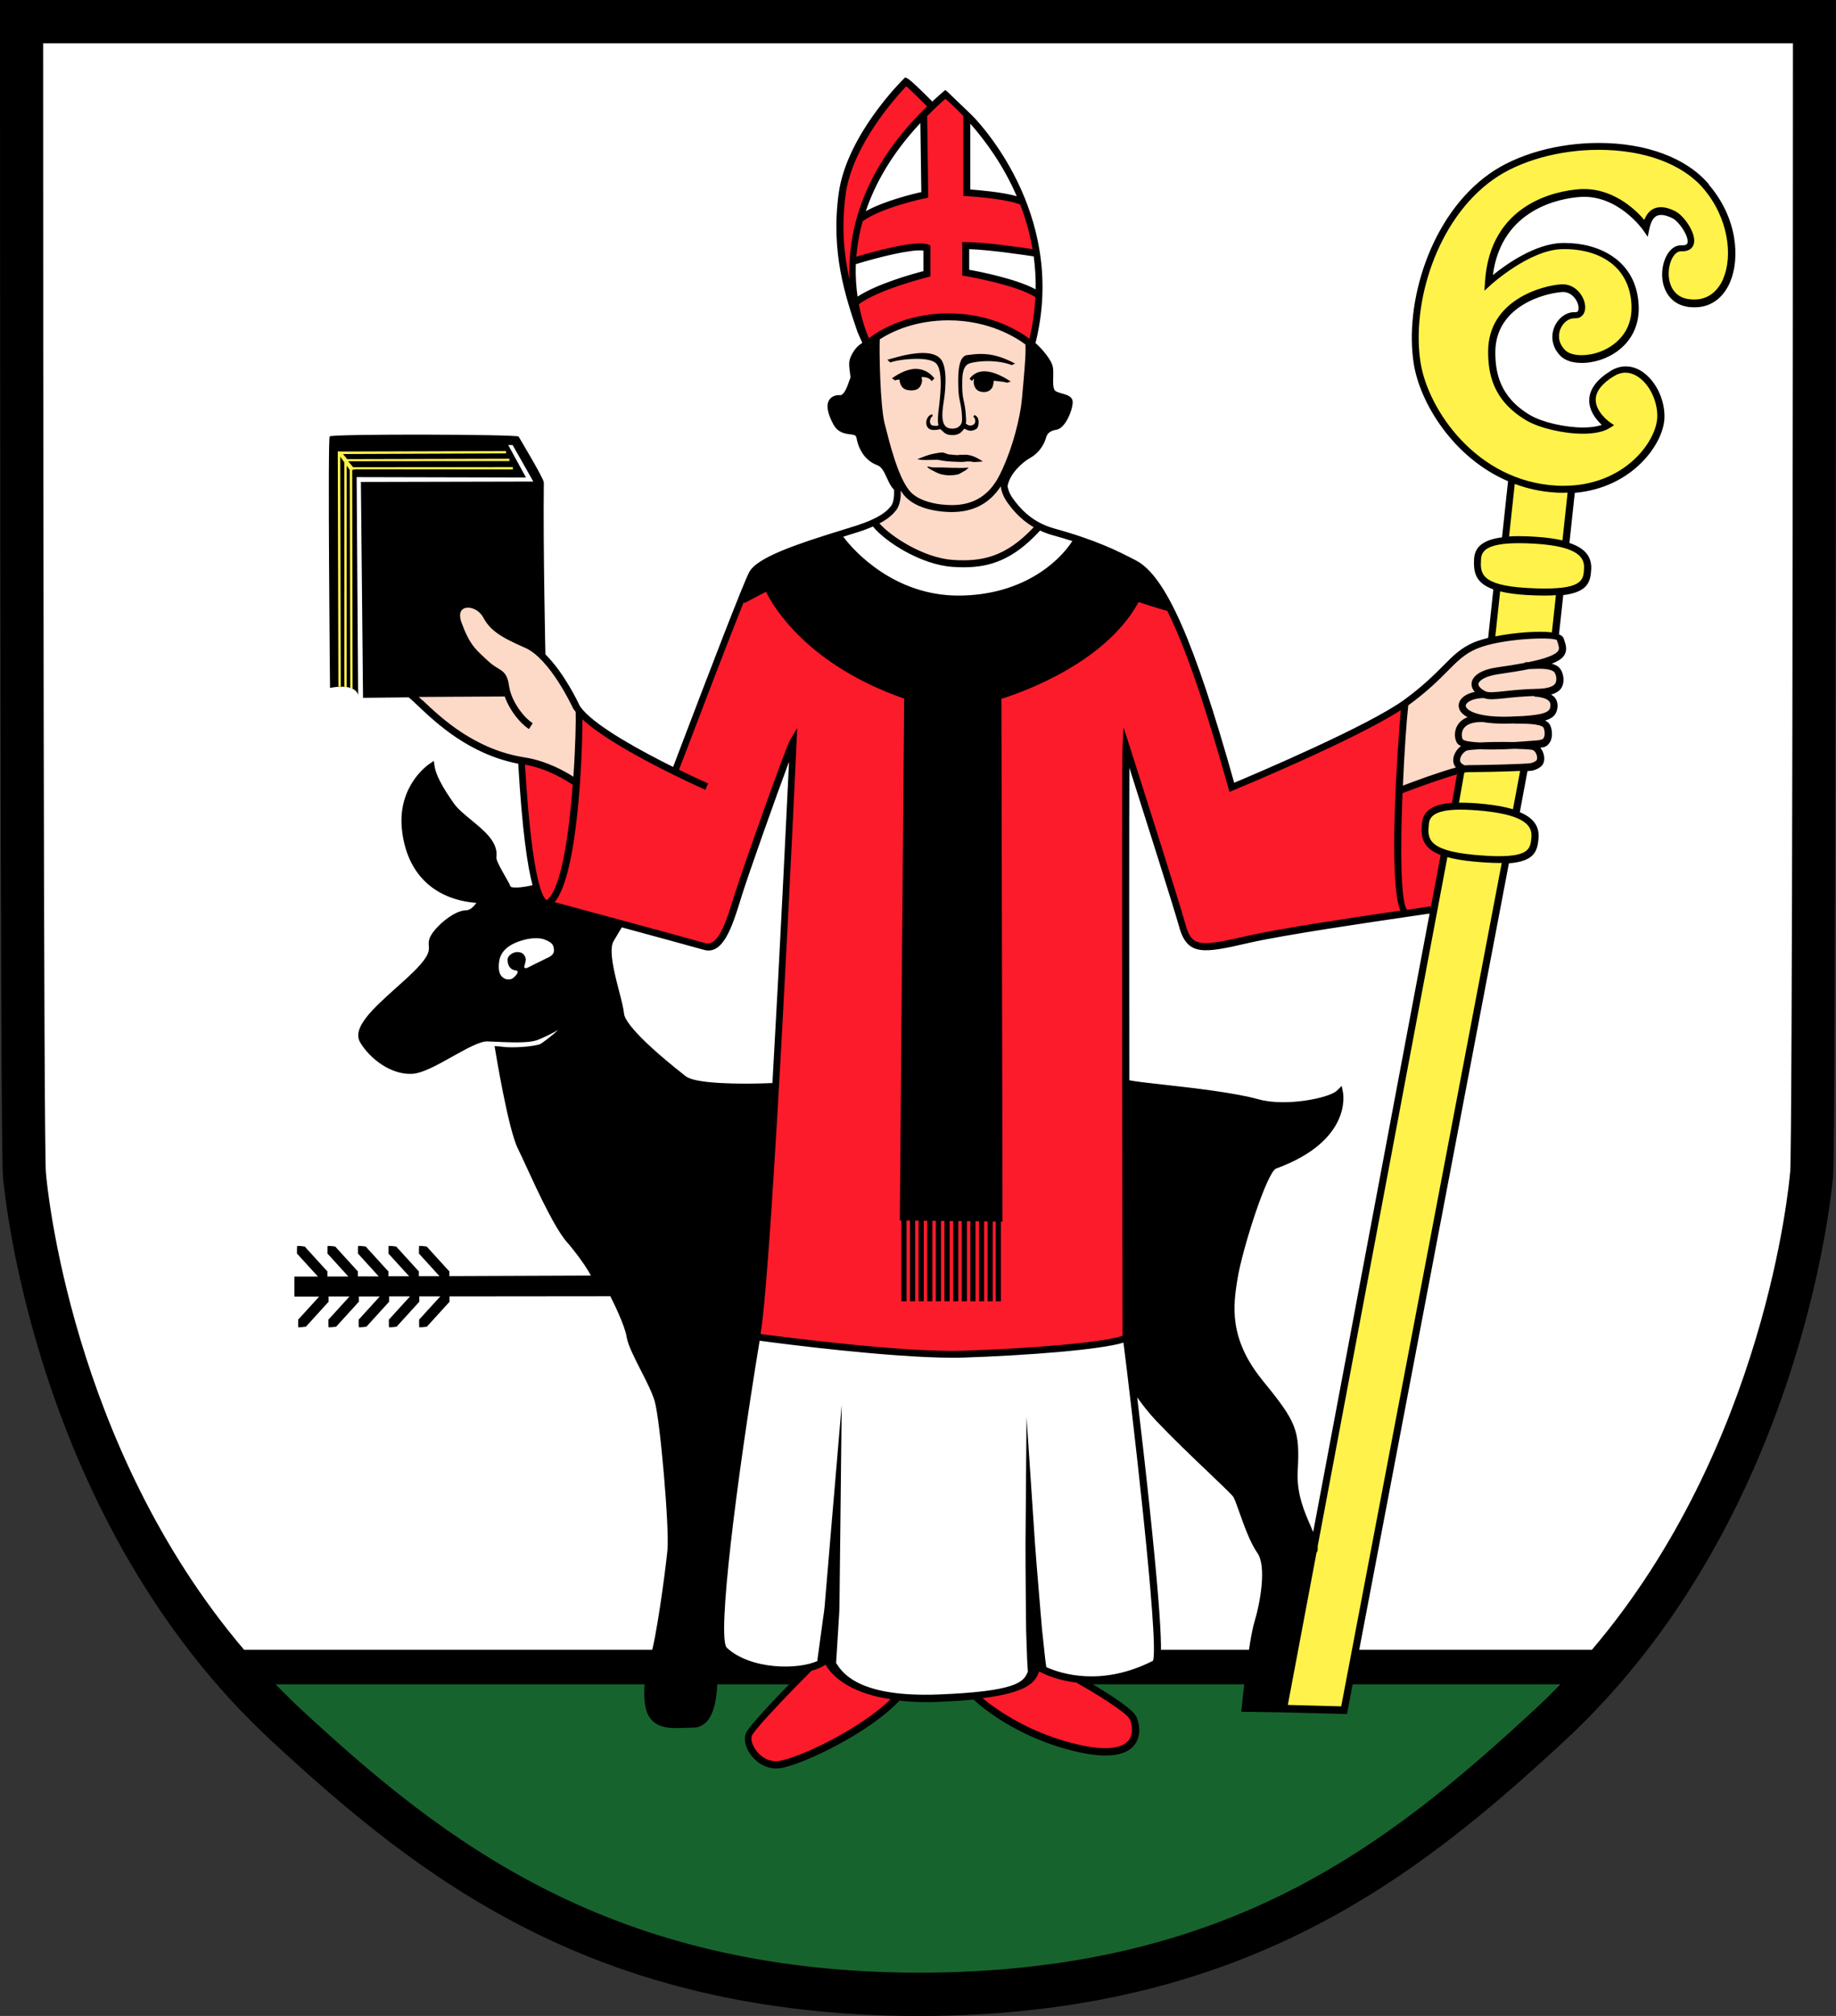<?xml version="1.0" encoding="UTF-8"?>
<svg id="Ebene_1" data-name="Ebene 1" xmlns="http://www.w3.org/2000/svg" viewBox="0 0 232.44 255.12">
  <rect x="0" y="0" width="232.44" height="255.12" fill="#333333" stroke="none"/>
  <defs>
    <style>
      .cls-1 {
        fill: #fdd9c8;
      }

      .cls-2 {
        fill: #fff;
      }

      .cls-3 {
        fill: #17632e;
      }

      .cls-4 {
        fill: #fff24b;
      }

      .cls-5 {
        fill: #fb1b2a;
      }
    </style>
  </defs>
  <path class="cls-2" d="M116.14,252.44c39.65,0,60.83-16.26,80.11-34.12,28.37-26.29,32.74-65.28,33.1-69.65s.36-145.87.36-145.87H2.73s0,141.49.36,145.87c.36,4.38,4.73,43.36,33.1,69.65,19.28,17.87,40.77,34.12,80.42,34.12h-.47Z"/>
  <path class="cls-3" d="M199.48,214.66c-20.18,19.4-41.73,36.82-83.09,36.89-41.64-.07-64.04-18.27-83.42-36.89-1.16-1.12-2.27-2.26-3.36-3.42h173.23c-1.08,1.16-2.2,2.3-3.36,3.42Z"/>
  <path d="M0,0v2.74c0,5.78,0,141.66.37,146.1.15,1.77,3.94,43.6,33.97,71.44,18.95,17.56,40.88,34.72,81.8,34.85h.47s0,0,0,0c40.63-.13,62.54-17.28,81.49-34.85,30.03-27.83,33.82-69.67,33.97-71.44.37-4.44.37-140.31.37-146.1V0H0ZM194.39,216.25c-18.95,17.56-39.18,33.33-78.02,33.4-39.1-.07-60.14-16.53-78.33-33.4-1.09-1.01-2.13-2.05-3.15-3.1h162.66c-1.02,1.05-2.06,2.08-3.16,3.1ZM226.63,148.38c-.13,1.53-3.13,34.57-25.09,60.4H30.9c-21.96-25.83-24.97-58.87-25.09-60.4-.28-3.55-.35-101.81-.35-142.91h221.53c0,41.1-.07,139.36-.35,142.91Z"/>
  <g>
    <path class="cls-1" d="M120.49,64.24c-1.95,0-4.46-.51-5.63-1.96-1.49-1.84-2.54-6.02-3.16-8.52-.62-2.47-.72-9.47-.64-10.83v-.16s.14-.09.14-.09c1.74-1.12,4.7-2.44,8.88-2.44,5.19,0,8.66,2.18,9.91,3.12l.11.08v.14c.12,1.09-.22,4.71-.41,6.66l-.05.54c-.18,1.89-1.08,5.97-2.8,9.44-1.35,2.71-3.43,4.03-6.34,4.03Z"/>
    <path class="cls-1" d="M121.97,71.21c-.43,0-.88-.02-1.33-.05-3.72-.25-7.92-2.91-9.53-4.73l-.26-.3.35-.18c1.17-.61,1.7-1.18,2.03-1.61.5-.64.52-1.79.5-2.26l-.03-1.11.6.93c.14.21.25.38.37.53,1.54,1.9,4.85,2.05,5.83,2.05,2.62,0,4.57-1.02,5.95-3.11l.48-.73.08.87c.02.22.14,1,.79,1.9.43.59,1.43,1.98,3.23,3.02l.34.2-.27.28c-2.85,3.04-5.5,4.28-9.13,4.28Z"/>
    <path class="cls-1" d="M72.42,98.58c-1.11-.72-3.36-1.98-5.99-2.39-6.48-1-10.81-5.11-13.14-7.32l-1.05-.98,11.88-.06.07.21c.57,1.61,1.74,3.06,2.69,3.79l.14-.21c-1.24-.94-2.63-2.96-2.87-4.75-.18-1.31-.54-1.58-1.27-2.02-.37-.22-.79-.47-1.31-.97l-.43-.4c-1.3-1.21-2.02-1.88-2.99-4.56-.38-1.06-.21-1.87.48-2.18.19-.09.4-.13.63-.13.72,0,1.68.44,2.21,1.41.8,1.49,1.96,2.32,5.15,3.7,3.05,1.32,5.72,6.73,6.22,7.8.08.12.18.26.29.4l.06.08v.1c.04,1.04-.02,4.38-.28,8.25l-.04.52-.44-.29Z"/>
    <path class="cls-1" d="M185.36,97.16c-.52-.2-.79-.51-.81-.93-.02-.65.57-1.33,1-1.5.09-.04.32-.14,1.83-.21.51.03,1.01.04,1.52.04.85,0,1.8-.03,2.83-.09.74.02,1.7.05,2.27.13.26.04.51.23.69.52.22.36.29.82.16,1.16-.12.33-.74.56-.95.6-.71.15-6.69.27-8.07.27-.09,0-.19,0-.32.03h-.08s-.08-.02-.08-.02Z"/>
    <path class="cls-1" d="M187.34,94.26c-1.75-.09-2.18-.3-2.36-.48-.2-.26-.34-.98-.02-1.6.26-.52.94-1.13,2.67-1.13h.13c.79.14,1.7.21,2.7.21.23,0,.46,0,.7,0l.84-.03v.04c.09,0,.18,0,.29,0,1.31,0,2.73.05,3.28.51.27.25.48,1.26.11,1.82-.25.38-.38.39-1.22.44-.22.01-.48.03-.8.05-.66.06-1.34.1-2.01.14-.5-.01-1-.02-1.52-.02-.96,0-1.93.02-2.76.06h-.03Z"/>
    <path class="cls-1" d="M190.42,91.01c-2.67,0-4.57-.5-5.07-1.33-.14-.24-.15-.48-.01-.72.32-.56,1.3-.93,2.5-.94h.06l.05.02c.23.09.51.13.89.13.44,0,.98-.06,1.65-.13,1-.11,2.2-.23,3.72-.28h.34s0,.1,0,.1c.74.08,1.56.28,1.89.8.24.38.18,1.07-.13,1.42-.56.65-2.39.83-5.16.91-.25,0-.49.01-.73.01Z"/>
    <path class="cls-1" d="M188.79,87.92c-.38,0-.65-.05-.85-.15-.76-.38-1.14-.84-1.06-1.29.11-.67,1.22-1.26,2.84-1.48,1.51-.21,2.77-.42,3.82-.64h.23c.38-.03.73-.05,1.09-.05,1,0,1.64.13,2.01.41.23.18.42.58.46,1.01.04.43-.06.81-.28,1.06-.5.56-1.7.67-2.36.69-1.83.04-3.22.19-4.23.3-.7.08-1.24.13-1.67.13Z"/>
    <path class="cls-1" d="M177.31,99.4c.17-4.05.45-8.14.68-10.18v-.13s.12-.08.12-.08c2.43-1.78,3.84-3.2,4.98-4.34,1.27-1.28,2.19-2.2,3.75-2.86,2.28-.97,6.25-1.32,8.36-1.32,1.74,0,2,.2,2.1.28l.07.06.09.26c.18.54.34,1,.09,1.42-.38.62-1.61,1.11-3.99,1.6h-.28s-.14.08-.14.08c-.98.19-2.11.38-3.46.56-1.78.25-2.93.88-3.06,1.69-.03.21,0,.54.32.92l.36.4-.52.11c-.81.17-1.41.52-1.66.96-.18.32-.17.66.02.97.15.24.42.47.82.68l.61.32-.64.25c-.61.23-1.03.62-1.25,1.13-.32.76-.09,1.55.12,1.76.05.05.16.11.31.18l.5.22-.44.32c-.45.33-.89.97-.87,1.57,0,.18.06.44.27.69l.31.37-.47.13c-1.97.53-5.03,1.66-6.68,2.28l-.44.17.02-.47Z"/>
  </g>
  <g>
    <path class="cls-5" d="M177.95,115.36c-1.01-1-.93-8.71-.68-15v-.2s.2-.07.2-.07c2.16-.82,5.1-1.88,6.92-2.38l.47-.13-.77,4.33-.24.02c-2.33.16-3.38.86-3.51,2.34-.14,1.49-.07,2.8,2.18,3.66l.24.09-1.31,6.95-3.39.5-.11-.11Z"/>
    <path class="cls-5" d="M130.14,43.14c-1.26-.95-4.75-3.16-10.06-3.16s-8.7,2.16-9.89,3.09l-.31.25-.16-.37c-.25-.58-.89-2.17-1.3-4.4l-.04-.19.15-.12c2.57-1.93,8.78-3.47,8.84-3.48l.09-.02v-3.47l-.08-.03c-.21-.08-.52-.12-.93-.12-2.19,0-6.3,1.17-7.97,1.67l-.43.13.04-.45c.12-1.51.39-3.04.81-4.54l.03-.1.08-.06c2.39-1.8,8.03-2.97,8.08-2.99l.1-.02-.14-10.21.09-.09c.83-.84,1.57-1.53,2.31-2.19l.2-.17.2.17c.41.34,1.25,1.08,2.31,2.2l.08.09v9.94h.12s4.99.29,6.89,1.1l.12.05.05.12c.72,1.86,1.25,3.78,1.58,5.7l.07.42-.42-.07c-1.36-.21-5.98-.89-8.41-.89h-.13v3.65l.11.02c.06,0,6.51,1.11,9,2.72l.15.1v.18c-.1,1.79-.35,3.59-.77,5.34l-.11.46-.38-.29Z"/>
    <path class="cls-5" d="M69.16,114.22l-.07-.03c-.72-.29-2.07-2.95-2.93-17.4l-.02-.39.38.06c3.07.51,5.69,2.26,6.18,2.6l.14.1v.18c-.45,5.74-1.36,12.94-3.27,14.7-.08.07-.2.17-.35.17h-.06Z"/>
    <path class="cls-5" d="M120.63,171.29c-7.95,0-21.69-1.79-24.36-2.15l-.32-.04.05-.32c1.52-9.14,4.43-72.24,4.56-74.92l.02-.5-.26.43c-.54.9-6,16.31-6.97,19.4l-.18.59c-.88,2.82-1.85,5.95-3.54,5.95-.13,0-.26-.02-.4-.06-1.83-.54-15.08-4.12-19.1-5.2l-.47-.13.31-.37c2.66-3.2,3.42-16.41,3.45-22.94v-.71s.52.48.52.48c3.78,3.52,13.38,7.93,15.19,8.74l.1-.23c-.54-.25-1.82-.83-3.42-1.62l-.25-.12.89-2.32c1.76-4.61,5.33-13.99,7.41-19.18l.25-.62.24.47,2.74-1.43.14.28c1.03,2.08,5.3,9.18,17.32,13.37l.21.07-.55,65.95h.2v10.23h.04v-10.23h1.06v10.23h.03v-10.21h1.06v10.21h.04v-10.2h1.06v10.2h.04v-10.19h1.05v10.19h.04v-10.18h1.06v10.18h.04v-10.17h1.06v10.17h.04v-10.16h1.05v10.16h.04v-10.14h1.05v10.14h.04v-10.13h1.06v10.13h.04v-10.12h1.05v10.12h.04v-10.1h1v10.1h.04v-10.09h.21s-.14-66.08-.14-66.08l.22-.07c2.12-.65,12.93-4.29,17.19-12.09l.12-.23.25.08c.7.23,2.44.8,3.61,1.12l.13.04.06.12c2.27,4.53,4.74,11.67,7.76,22.5l.04.14.13-.05c.63-.26,15.39-6.39,21.19-10.14l.53-.34-.05.63c-.81,9.75-1.32,22.21-.07,25.23l.15.37-.39.06c-6.37.93-15.31,2.27-19.34,3.19-2.68.61-4.24.92-5.33.92-1.83,0-2.41-.89-2.88-2.65-.68-2.53-7.03-22.42-7.09-22.62l-.21-.66-.04.69c-.13,2.57,0,71.67,0,74.61v.22s-.2.08-.2.08c-2.43.9-12.26,1.66-20.27,1.92-.43.01-.88.02-1.36.02Z"/>
    <path class="cls-5" d="M98.22,223.19c-1.08,0-2.13-.59-2.82-1.58-.56-.8-.73-1.68-.44-2.2.73-1.29,6.16-6.8,7.31-7.96l-.16-.16.49-.15c.71-.19,1.29-.43,1.73-.73l.28-.19.17.3c.55.99,2.44,3.37,8.01,4.22l.62.09-.45.44c-4,3.91-11.62,7.45-14.22,7.88-.18.03-.35.04-.52.04Z"/>
    <path class="cls-5" d="M139.93,221.55c-.91,0-2-.14-3.22-.4-6.47-1.41-10.9-4.67-12.51-6l-.55-.46.71-.09c6.07-.75,6.58-2.21,6.91-3.17l.12-.34.32.17c.62.33,2.32,1.12,4.73,1.39l.46.05-.1.18c1.19.68,5.96,3.45,6.5,4.53.29.59.64,1.98-.15,3-.58.75-1.66,1.14-3.21,1.14Z"/>
  </g>
  <g>
    <path class="cls-4" d="M186.56,108.74c-1.29-.12-2.35-.3-3.24-.55l-.32-.09-16.49,87.62c0,.11,0,.21,0,.3l-.07-.02-3.78,20.07,7.38.19,20.44-107.36h-.71c-.91.01-1.96-.04-3.21-.16Z"/>
    <path class="cls-4" d="M187.9,102.31c-1.12-.11-2.11-.17-2.95-.17-2.92,0-4.22.64-4.36,2.14-.19,2.11.13,3.64,6,4.2,1.22.12,2.29.18,3.18.18,3.9,0,4.28-1.06,4.42-2.68.18-2.07-1.76-3.2-6.29-3.67Z"/>
    <path class="cls-4" d="M191.46,102.71l.33.1,1.04-5.58-.39.02c-2.12.1-5.63.16-6.61.16-.12,0-.29.02-.5.06l-.21.04-.78,4.38h.58c.87,0,1.85.05,3,.17,1.42.15,2.58.36,3.54.65Z"/>
    <path class="cls-4" d="M195.59,75.05c-.67,0-1.42-.02-2.26-.07-1.32-.07-2.41-.22-3.33-.45l-.34-.08-.7,6.47.41-.08c1.79-.36,3.93-.58,5.59-.58.57,0,1.07.03,1.48.08l.31.04.58-5.39-.37.02c-.42.03-.87.04-1.37.04Z"/>
    <path class="cls-4" d="M194.42,68.5c-.79-.05-1.49-.07-2.13-.07-3.49,0-5.02.7-5.1,2.32-.11,2.11.27,3.64,6.16,3.97.84.05,1.58.07,2.25.07,4.77,0,5.18-1.13,5.26-2.87.1-2.08-1.88-3.13-6.43-3.42Z"/>
    <path class="cls-4" d="M194.44,68.25c1.3.08,2.37.23,3.29.45l.34.08.73-6.76-.58.02c-.09,0-.18.01-.28.01-.29,0-.58,0-.88-.02-1.76-.09-3.51-.46-5.18-1.08l-.37-.14-.8,7.42.37-.02c.38-.02.79-.04,1.22-.04.64,0,1.35.02,2.14.07Z"/>
    <path class="cls-4" d="M215.88,23.65c-2.71-3.17-7.62-4.99-13.48-4.99-5.09,0-10.14,1.41-13.5,3.78-7.38,5.21-10.56,16.06-9.36,23.53.97,6.05,7.21,15.25,17.52,15.8.29.02.58.02.87.02,7.88,0,12.06-5.75,12.18-8.97.06-1.68-.64-3.55-1.79-4.75-.54-.56-1.42-1.23-2.54-1.23-.55,0-1.09.16-1.61.49-1.6.99-2.42,2.06-2.45,3.2-.05,1.8,1.89,3.14,1.91,3.15l.16.11-.16.1c-.72.45-1.81.68-3.24.68-2.4,0-5.4-.7-6.99-1.64-4.16-2.46-4.7-5.81-4.7-8.45,0-6.28,6.66-8.07,8.98-8.2h.15c1.58,0,2.54,1.51,2.54,2.6,0,.31-.08.57-.23.76-.17.21-.41.32-.71.32h-.15c-.85,0-1.66.6-2.04,1.52-.21.5-.56,1.81.67,3.04.46.46,1.29.72,2.29.72,1.45,0,3.52-.56,5.02-2.12,1.15-1.2,1.69-2.72,1.61-4.51-.24-5.46-4.67-7.41-8.73-7.41-.14,0-.28,0-.41,0-4.3.13-9.15,4.57-9.2,4.62l-.23.21.02-.32c.6-9.84,9.01-11.27,11.58-11.47.22-.02.44-.03.65-.03,3.76,0,6.43,2.65,7.4,3.79l.33.39.19-.48c.37-.94.98-1.41,1.81-1.41.49,0,1.04.16,1.68.48.96.48,2.47,2.6,2.2,3.74-.12.49-.51.74-1.16.74h-.17c-.51,0-.98.33-1.33.93-.6,1.04-.82,2.88-.04,4.24.59,1.03,1.61,1.55,3.01,1.55.09,0,.18,0,.28,0,1.65-.08,2.97-1.09,3.72-2.84,1.24-2.88.75-7.83-2.58-11.72Z"/>
  </g>
  <path class="cls-2" d="M117.15,214.79c-5.94,0-9.66-1.27-11.37-3.88l-.24-.35.37-5.81c.04-.58.08-1.19.07-1.83l.19-16.7-1.4,16.51c-.04.64-.13,1.26-.21,1.85l-.73,5.34.75.09-.86.47c-1.02.48-2.57.76-4.27.76-1.5,0-5.24-.24-7.64-2.46-1.61-1.65,1.96-26.31,4.06-39.12l.05-.3.3.04c2.68.36,16.43,2.15,24.4,2.15.49,0,.95,0,1.39-.02,7.83-.25,17.26-.98,20.14-1.87l.35-.11.05.37c.63,4.88,4.6,37.82,3.74,40.36l-.04.12-.11.06c-2.62,1.33-5.3,2.01-7.94,2.01s-4.62-.65-5.84-1.2l-.15-.07-.03-.17c-.04-.22-.1-.61-.16-1.18l-.39-3.53c-.09-.95-.18-2.01-.27-3.14l-.33-3.97c-.11-1.26-.22-2.56-.3-3.86l-.52-7.75-.06,7.78c0,1.31,0,2.62.02,3.9l.03,3.9c0,1.16.01,2.25.03,3.24l.13,3.7c.04.85.09,1.33.09,1.36l-.04.26c-.63,1.52-1.88,2.67-11.67,3.04-.54.02-1.07.03-1.56.03Z"/>
  <g>
    <path d="M123.23,58.46c-.08,0-.16-.02-.23-.03-.07-.02-.15-.03-.24-.03,0,0-.16,0-.18,0-.15,0-.24,0-.31.02-.18.01-.31.02-.46.04-.04,0-.1,0-.17,0-.2,0-.49-.02-.79-.03l-.48-.02-.26-.02c-.21-.02-.42-.03-.63-.07l-.3-.05c-.22-.04-.47-.09-.51-.09,0,0-1.39.04-1.46.04-.33,0-.62-.03-.82-.06-.11-.02-.19-.04-.25-.06.05-.02.54-.2.54-.2l.53-.2c.4-.14.77-.25,1.32-.34.18-.03.56-.1.77-.1.17.02.33.08.48.14.16.06.26.1.32.1.22.03.56.06.81.08.12.01.21.01.28.01.11,0,.18,0,.25-.02.09-.01.19-.02.37-.02h.3s.11-.01.11-.01c.11,0,.25.02.39.04.29.05.48.12.67.19.55.22.95.5,1.15.63-.06,0-.14.02-.23.02-.08,0-.17.01-.27.02-.15.01-.32.03-.51.03-.06,0-.12,0-.18,0Z"/>
    <path d="M120.15,60.15c-.36,0-.72-.07-1.05-.14-.32-.09-.84-.36-1.12-.51-.13-.06-.23-.13-.33-.19-.07-.04-.11-.08-.15-.12-.06-.06-.11-.11-.14-.15.04,0,.08,0,.12,0l.1.02c.2.04.52.1.71.1h.46c.12,0,.25,0,.38,0,.06,0,.12,0,.17,0,.1,0,.51.02.61.02.06,0,.12,0,.19,0,.22.02.45.02.67.02h.28c.08,0,.16.01.24.01h.43c.06,0,.27,0,.27,0,.11,0,.2,0,.29-.02.07,0,.14-.01.2-.01h.16s-.18.16-.18.16c-.12.1-.26.23-.45.31-.09.04-.17.09-.26.15-.17.11-.35.22-.56.25-.28.07-.6.1-.97.1h-.09Z"/>
    <g>
      <path d="M120.43,55.05c-.43,0-.8-.16-1.07-.47-.04-.04-.09-.08-.14-.12-.07-.05-.15-.11-.18-.16-.31.09-.49.11-.83.11-.05,0-.1,0-.15,0-.26-.03-.46-.13-.59-.29-.24-.31-.27-.73-.09-1.15.14-.31.38-.5.68-.53l-.02.29s-.02-.01-.03-.01c-.06,0-.16.12-.24.36-.03.12-.11.38.1.66.07.1.2.12.3.13.18.02.26.03.33.03.12,0,.21-.02.31-.08-.14-.63-.04-1.47.08-2.44.03-.26.06-.53.09-.81.25-2.39.11-3.91-.42-4.53-.45-.52-1.6-.63-2.49-.63-1.42,0-2.91.27-3.35.46l-.39-.35s0,0,.01,0c.21,0,2.52-.85,4.49-.85,1.1,0,1.87.27,2.29.8,1,1.26.43,4.9.36,5.31-.36,2.15-.11,2.79.22,3.16.17.19.47.3.82.3h.11c.12,0,.53-.02.83-.31.32-.31.36-.55.33-1.22-.03-.9-.17-1.48-.29-2.05-.16-.71-.19-1.49-.19-2.6,0-1.96.37-3.01,1.11-3.12.71-.1,1.26-.15,1.77-.15,1.4,0,2.74.38,4.32,1.22l-.41.19c-.89-.33-1.93-.5-3.04-.5s-1.98.18-2.14.24c-.34.08-1.06.25-1.1,2.13-.02,1.07,0,1.79.15,2.48.13.59.27,1.2.31,2.14l.02.28c.02.24.03.4-.04.62.23.19.39.27.57.27.11,0,.22-.03.36-.09.11-.05.31-.23.27-.54-.03-.22-.05-.39-.25-.47l.17-.25c.3.17.46.36.5.69.06.46-.06.93-.26,1.07-.2.14-.51.24-.73.24-.3,0-.57-.14-.8-.27-.19.21-.28.34-.36.41-.37.36-.84.41-1.09.41h-.2Z"/>
      <path d="M124.48,49.61c-.36,0-.7-.14-.91-.39-.2-.23-.4-.79-.25-1.19l-.05-.07-.1.09s-.09.15-.12.17l-.3-.29c.44-.6,1.07-.94,1.87-.94.91,0,2.03.43,3.34,1.29l-.45.15c-.52-.13-.86-.16-1.17-.19-.17-.02-.33-.03-.52-.06-.04.14-.05.71-.28.98-.23.28-.49.46-1.05.46Z"/>
      <path d="M115.31,49.4c-1.15,0-1.37-.78-1.44-1.36-.03,0-.06,0-.09,0-.08,0-.14.01-.19.02-.1.02-.19.04-.26.09l-.41-.27c1.01-.73,2.11-1.2,3.01-1.2.08,0,.16,0,.24.01.87.08,1.6.5,2.13,1.2l-.36.35c-.16-.34-.61-.52-1.16-.52h-.09l-.03.08c.16.32.02.7-.03.83-.22.56-.59.78-1.32.78Z"/>
    </g>
  </g>
  <path class="cls-5" d="M107.26,35.48c-.83-3.73-.99-7.31-.49-10.95.88-6.36,6.6-12.62,7.74-13.81l.18-.19.2.17c.49.41,1.53,1.42,2.66,2.56l.2.2-.21.2c-4.42,4.28-7.38,8.95-8.8,13.88l-.02.07c-.73,2.55-1.03,5.17-.92,7.8l-.56.07Z"/>
  <path d="M216.31,23.28c-2.82-3.3-7.89-5.19-13.91-5.19-5.21,0-10.37,1.45-13.82,3.89-7.57,5.34-10.82,16.44-9.59,24.09.79,4.92,4.98,11.85,11.93,14.83l-.76,7.1c-2.33.3-3.45,1.17-3.54,2.73-.08,1.61.11,3.03,2.44,3.86l-.66,6.14c-.69.17-1.31.36-1.79.56-1.67.71-2.61,1.66-3.92,2.98-1.12,1.13-2.52,2.53-4.89,4.27-4.49,3.29-18.81,9.37-21.55,10.52-5.07-18.04-8.69-26.21-12.46-28.15-2.31-1.19-4.93-2.54-10.36-4.04-3.07-.85-4.6-2.96-5.22-3.82-.58-.8-.64-1.52-.65-1.52.25-1.57,1.87-3.02,2.83-3.56,1.43-.8,1.91-2.1,2.05-2.61.1-.35.33-.83,1.31-.98,1.19-.18,2.13-2.73,2.05-3.58-.06-.64-.74-.83-1.33-1-.38-.11-.86-.24-.97-.45-.2-.36-.18-1.01-.16-1.63.01-.42.02-.86-.04-1.23-.15-.99-1.56-2.53-2.2-3.07.17-.71.32-1.4.44-2.09,2.79-15.73-8.48-26.73-8.48-26.73,0,0-3.07-2.95-3.11-2.99l-.28-.22-.27.23c-.48.41-.93.82-1.37,1.23-.78-.79-2.65-2.67-3.14-2.92l-.29-.14-.23.23c-.29.29-7.18,7.13-8.19,14.45-1.03,7.49.86,13.08,2.39,17.57,0,0,.51,1.15.6,1.35-.79.47-1.27,1.24-1.55,1.98-.19.51-.1,1.17-.02,1.75.03.24.08.59.07.67-.04.08-.09.23-.16.42-.18.54-.61,1.8-1.13,1.8-.34-.04-1,.03-1.37.56-.44.64-.29,1.65.47,3.09.58,1.1,1.48,1.22,2.13,1.3.63.08.76.13.83.49.32,1.69,1.28,2.94,2.65,3.43.55.2.88.92,1.2,1.62.26.57.51,1.11.9,1.47.03.53,0,1.57-.38,2.06-.55.71-1.5,1.55-4.43,2.5-.56.18-1.22.38-1.93.6-5.53,1.71-10.58,3.39-11.59,5.26-.76,1.41-5.15,12.86-8.89,22.69-.34.91-.6,1.59-.75,1.98-4.01-1.99-9.52-4.99-11.45-7.24,0,0,0,0,0,0h0c-.15-.18-.29-.35-.39-.52-.09-.21-1.89-4.08-4.33-6.49,0,0-.3-13.61-.2-21.75,0-.5-3.15-5.72-3.19-5.81-.12-.29-23.65-.36-23.92-.02-.27.33.04,31.83.04,31.83,0,0,3.06-.72,3.56.88l-.19-27.56s21.44.05,21.44.05l-2.25-4.11h.56l2.62,4.62-21.83.05.27,27.32,5.77-.06c.28.21.69.6,1.2,1.08,2.28,2.16,6.46,6.11,12.68,7.32.5,8.54,1.18,13.01,1.81,15.37-1.39.34-2.63.38-2.78.17-.14-.34-.4-.81-.72-1.35-.42-.74-1.13-1.97-1.08-2.35.27-1.89-1.49-3.33-3.18-4.72-.87-.71-1.69-1.39-2.17-2.06-1.51-2.12-2.31-3.67-2.47-4.73l-.1-.68-.57.38c-.16.11-4.03,2.76-3.47,8.25.57,5.53,3.99,8.9,9.43,9.33-.32.45-.79.94-1.31.94-1.48,0-3.77,1.96-4.47,3.23-.29.53-.27.93-.24,1.29.04.56.08,1.19-1.6,2.92-.72.74-1.59,1.52-2.51,2.34-2.92,2.62-5.68,5.1-4.58,6.94,1.25,2.09,3.93,4.13,6.6,3.97,1.32-.07,3.23-1.15,5.07-2.18,1.73-.97,3.52-1.96,4.43-1.92,2.69.11,5.02.27,6.3-.16.47-.16,2.12-.94,2.66-1.3-.53.55-2.11,1.78-2.39,1.85-1.84.46-4.36.38-4.77.27l-.89-.07.05.28c.07.42,1.66,10.21,2.91,12.71.28.55.65,1.37,1.09,2.32,1.5,3.26,3.77,8.18,5.38,9.8.02.03,1.83,2.17,2.77,3.93l-17.92.07c0-.1,0-.23,0-.36,0-.07,0-.15,0-.23,0-.08-.1-.08-.13-.14-.36-.39-.84-.92-1.31-1.44-.48-.52-.96-1.05-1.31-1.44-.06-.04-.05-.13-.14-.13-.08,0-.15-.02-.22-.03-.14-.02-.27-.03-.37-.04-.21-.01-.35-.01-.35-.01,0,0-.01.13-.02.35,0,.11,0,.24,0,.38,0,.07,0,.15,0,.22,0,.09.09.09.12.15.36.39.83.92,1.31,1.44.42.46.83.92,1.17,1.29h-2.61c0-.1,0-.23,0-.37,0-.07,0-.15,0-.23,0-.08-.1-.08-.13-.14-.36-.39-.84-.92-1.31-1.44-.48-.52-.95-1.05-1.31-1.44-.06-.04-.05-.13-.14-.13-.08,0-.15-.02-.22-.03-.14-.02-.27-.03-.37-.04-.21-.01-.35-.01-.35-.01,0,0-.01.13-.02.35,0,.11,0,.24,0,.38,0,.07,0,.15,0,.22,0,.09.09.09.12.15.36.39.84.92,1.31,1.44.43.47.85.93,1.19,1.3h-2.63s0,0,0,0c0-.11,0-.24,0-.38,0-.07,0-.15,0-.23,0-.08-.1-.08-.13-.14-.36-.39-.84-.92-1.31-1.44-.48-.52-.95-1.05-1.31-1.44-.06-.04-.05-.13-.14-.13-.08,0-.15-.02-.22-.03-.14-.02-.27-.03-.37-.04-.21-.01-.35-.01-.35-.01,0,0-.01.13-.02.35,0,.11,0,.24,0,.38,0,.07,0,.15,0,.22,0,.09.09.09.12.15.36.39.84.92,1.31,1.44.43.48.86.94,1.2,1.32h-2.64s0,0,0-.02c0-.11,0-.24,0-.38,0-.07,0-.15,0-.23,0-.08-.1-.08-.13-.14-.36-.39-.84-.92-1.31-1.44-.48-.52-.96-1.05-1.31-1.44-.06-.04-.05-.13-.14-.13-.08,0-.15-.02-.22-.03-.14-.02-.27-.03-.37-.04-.21-.01-.35-.01-.35-.01,0,0-.01.13-.02.35,0,.11,0,.24,0,.38,0,.07,0,.15,0,.22,0,.09.09.09.12.15.36.39.84.92,1.31,1.44.44.48.87.95,1.21,1.33h-2.65s0-.01,0-.03c0-.11,0-.24,0-.38,0-.07,0-.15,0-.23,0-.08-.1-.08-.13-.14-.36-.39-.84-.92-1.31-1.44-.48-.52-.96-1.05-1.31-1.44-.06-.04-.05-.13-.14-.13-.08,0-.15-.02-.22-.03-.14-.02-.27-.03-.37-.04-.21-.01-.35-.01-.35-.01,0,0-.01.13-.02.35,0,.11,0,.24,0,.38,0,.07,0,.15,0,.22,0,.09.09.09.12.15.36.39.84.92,1.31,1.44.44.49.88.96,1.23,1.34h-2.99v2.53h3.14c-.35.38-.79.86-1.23,1.35-.48.52-.96,1.05-1.31,1.44-.03.06-.12.06-.12.15,0,.08,0,.15,0,.22,0,.14,0,.27,0,.38,0,.21.02.35.02.35,0,0,.13,0,.35-.01.11,0,.24-.02.37-.04.07,0,.15-.02.22-.03.09,0,.08-.1.14-.13.36-.39.84-.92,1.31-1.44.48-.53.95-1.05,1.31-1.44.03-.06.12-.07.13-.14,0-.08,0-.15,0-.23,0-.14,0-.27,0-.38,0-.02,0-.03,0-.06h2.65c-.35.38-.79.87-1.24,1.36-.48.52-.96,1.05-1.31,1.44-.03.06-.12.06-.12.15,0,.08,0,.15,0,.22,0,.14,0,.27,0,.38,0,.21.02.35.02.35,0,0,.13,0,.35-.01.11,0,.24-.02.37-.04.07,0,.14-.02.22-.03.08,0,.08-.1.14-.13.36-.39.84-.92,1.31-1.44.48-.53.95-1.05,1.31-1.44.03-.06.12-.07.13-.14,0-.08,0-.15,0-.23,0-.14,0-.27,0-.38,0-.03,0-.04,0-.06h2.65c-.35.38-.79.87-1.24,1.36-.48.52-.96,1.05-1.31,1.44-.03.06-.12.06-.12.15,0,.08,0,.15,0,.22,0,.14,0,.27,0,.38,0,.21.02.35.02.35,0,0,.13,0,.35-.01.11,0,.24-.02.37-.04.07,0,.14-.02.22-.03.08,0,.08-.1.14-.13.36-.39.84-.92,1.31-1.44.48-.53.95-1.05,1.31-1.44.03-.06.12-.07.13-.14,0-.08,0-.15,0-.23,0-.14,0-.27,0-.38,0-.03,0-.04,0-.07h2.65c-.35.38-.79.87-1.25,1.37-.48.52-.95,1.05-1.31,1.44-.03.06-.12.06-.12.15,0,.08,0,.15,0,.22,0,.14,0,.27,0,.38,0,.21.02.35.02.35,0,0,.13,0,.35-.01.11,0,.24-.02.37-.04.07,0,.14-.02.22-.03.09,0,.08-.1.14-.13.36-.39.84-.92,1.31-1.44.48-.53.96-1.05,1.31-1.44.03-.06.12-.07.13-.14,0-.08,0-.15,0-.23,0-.14,0-.27,0-.38,0-.03,0-.04,0-.07h2.66c-.35.38-.8.87-1.25,1.37-.48.52-.96,1.05-1.31,1.44-.03.06-.12.06-.12.15,0,.08,0,.15,0,.22,0,.14,0,.27,0,.38,0,.21.02.35.02.35,0,0,.13,0,.35-.01.11,0,.24-.02.37-.04.07,0,.14-.02.22-.03.09,0,.08-.1.14-.13.36-.39.83-.92,1.31-1.44.48-.53.95-1.05,1.31-1.44.03-.06.12-.07.13-.14,0-.08,0-.15,0-.23,0-.14,0-.27,0-.38,0-.03,0-.05,0-.07l20.36-.02c.42.84,1.84,3.71,2.06,5.14.16,1.01.95,2.57,1.79,4.22.72,1.4,1.45,2.85,1.76,3.91.7,2.38,1.88,16.12,1.62,18.84-.28,2.92-1.5,11.73-2.16,13.42-.67,1.76-1.31,6.1-.08,7.8.82,1.13,2.07,1.32,3.37,1.32.34,0,.68-.01,1.02-.03.34-.01.67-.02,1.01-.02,2.61,0,3.06-3.28,3.16-5.75.07-1.52.26-2.92.45-3.94.05.12.12.21.19.28,2.41,2.23,6.62,2.92,9.8,2.53-1.85,1.88-6.07,6.22-6.75,7.42-.4.71-.22,1.81.47,2.8.64.92,1.81,1.82,3.28,1.82.2,0,.4-.02.61-.05,2.85-.48,11.17-4.45,15-8.53,1.02.11,2.14.18,3.39.18.49,0,.99,0,1.52-.03,1.73-.07,3.19-.17,4.47-.29.78.73,5.56,4.96,13.38,6.67,1.27.28,2.38.41,3.34.41,1.74,0,2.96-.45,3.66-1.35.97-1.25.56-2.9.21-3.6-.5-1-3.62-2.96-5.58-4.11,2.34-.01,5.14-.54,8.25-2.14.47-.24,1.11-.57-1-20.5-.52-4.91-1.08-9.79-1.54-13.63.61.86,1.44,1.96,2.43,3,2.04,2.15,4.57,4.57,6.61,6.51,1.47,1.4,2.99,2.85,3.15,3.12.17.31.44,1.05.74,1.91.58,1.63,1.37,3.86,2.28,5.15,1.23,1.73.3,6.54-.33,8.6-.79,2.55-1.62,10.68-1.66,11.03l-.05.47,5.39.08,8,.21,20.5-107.66c3.22-.25,3.61-1.53,3.75-3.15.13-1.51-.62-2.59-2.37-3.32l.97-5.2c.31-.02.55-.05.66-.07.01,0,1.11-.25,1.37-.97.18-.5.09-1.13-.21-1.64-.06-.1-.13-.19-.2-.28.56-.05.86-.16,1.19-.65.51-.76.3-2.14-.22-2.56-.1-.09-.23-.16-.37-.22.53-.16.93-.37,1.18-.66.46-.54.55-1.5.18-2.09-.13-.22-.34-.39-.59-.54.45-.13.87-.33,1.15-.64.32-.36.47-.9.41-1.49-.06-.6-.32-1.14-.68-1.41-.22-.17-.5-.29-.8-.37.93-.36,1.38-.72,1.61-1.11.39-.64.16-1.31-.03-1.9l-.06-.17c-.07-.2-.23-.37-.49-.48-.03-.01-.08-.03-.11-.04l.54-4.98c3.11-.39,3.46-1.68,3.54-3.28.08-1.59-.8-2.67-2.76-3.32l.68-6.34c7.34-.64,11.23-6.23,11.35-9.45.07-1.86-.68-3.84-1.95-5.16-1.43-1.49-3.26-1.82-4.85-.83-1.77,1.09-2.69,2.33-2.72,3.67-.04,1.42.94,2.57,1.59,3.17-.61.21-1.41.33-2.36.33-2.31,0-5.19-.67-6.7-1.56-3.92-2.31-4.42-5.47-4.42-7.96,0-5.84,6.26-7.51,8.56-7.63,1.21,0,1.98,1.21,1.98,2.04,0,.18-.04.32-.1.41-.04.05-.06.09-.34.11-1.04-.07-2.14.69-2.63,1.88-.52,1.27-.23,2.64.79,3.66.57.57,1.52.88,2.69.88,1.56,0,3.81-.6,5.43-2.3,1.24-1.3,1.85-3,1.77-4.93-.25-5.87-5.17-7.95-9.31-7.95-.14,0-.28,0-.42,0-3.44.11-7.12,2.75-8.73,4.06,1.09-8.43,8.6-9.7,10.96-9.88,4.84-.39,8.03,4.14,8.06,4.19l.58.84.21-1c.33-1.58,1.01-1.76,1.5-1.76.39,0,.87.14,1.43.42.85.43,2.09,2.29,1.9,3.11-.02.09-.07.31-.62.31h-.2c-.69,0-1.32.43-1.77,1.21-.7,1.21-.93,3.25-.04,4.8.51.88,1.59,1.95,3.81,1.83,1.87-.09,3.37-1.22,4.21-3.18,1.26-2.95.97-8.06-2.67-12.31ZM177.57,100.37c2.15-.82,5.11-1.88,6.89-2.37l-.64,3.61c-2.5.18-3.65,1.01-3.8,2.62-.15,1.62,0,3.06,2.37,3.98l-1.22,6.48c-.51.08-1.44.21-2.61.38-.13.02-.27.04-.41.06-.86-.85-.86-8.02-.59-14.77ZM131.12,36.62c-2.45-1.33-7.07-2.24-8.42-2.48v-2.61c2.63.08,7.21.77,8.17.92.18,1.33.27,2.73.25,4.17ZM122.84,15.65c1.89,2.14,4.19,5.25,5.88,9.18-1.87-.53-4.8-.77-5.88-.85v-8.33ZM107.06,24.58c.86-6.22,6.39-12.32,7.67-13.66.52.44,1.62,1.51,2.64,2.54-5.01,4.85-7.63,9.67-8.87,14,0,0,0,0,0,0h0c-.84,2.93-1.05,5.63-.95,7.95-.69-3.12-1.06-6.69-.48-10.85ZM116.64,24.31c-1.14.25-4.71,1.12-7.03,2.42,1.15-3.42,3.25-7.25,6.91-11.16l.12,8.75ZM108.35,33.6c0-.06,0-.12,0-.17,2.79-.86,7.07-1.93,8.56-1.72v2.6c-1.29.33-5.88,1.6-8.34,3.23-.17-1.18-.27-2.49-.23-3.94ZM110.01,42.83c-.32-.73-.89-2.26-1.28-4.33,2.51-1.88,8.67-3.41,8.73-3.43l.33-.08v-3.93l-.28-.11c-1.59-.61-7.04.92-9.1,1.54.11-1.36.35-2.86.8-4.48,2.32-1.75,7.9-2.92,7.96-2.93l.35-.07-.14-10.33c.72-.72,1.47-1.45,2.3-2.17.41.34,1.25,1.09,2.28,2.18v10.11l.41.02c1.42.08,5.26.42,6.79,1.07.67,1.74,1.22,3.62,1.56,5.64-1.47-.22-6.03-.89-8.46-.89h-.44v4.23l.37.06c.07.01,6.45,1.1,8.89,2.67-.08,1.7-.32,3.45-.75,5.28-1.31-.99-4.85-3.22-10.25-3.22s-8.9,2.23-10.08,3.15ZM112.01,53.68c-.61-2.45-.7-9.44-.63-10.74,1.53-.98,4.47-2.4,8.71-2.4,5.12,0,8.53,2.16,9.73,3.05.11,1.06-.25,4.79-.42,6.62l-.05.52c-.18,1.87-1.06,5.9-2.77,9.33-1.29,2.6-3.28,3.86-6.07,3.86-1.88,0-4.29-.48-5.39-1.84-1.45-1.79-2.48-5.93-3.1-8.4ZM113.47,64.54c.54-.7.59-1.84.57-2.46.13.19.25.39.38.55,1.63,2.01,5.06,2.17,6.07,2.17,2.72,0,4.77-1.07,6.21-3.25.03.27.16,1.1.85,2.06.46.63,1.48,2.04,3.32,3.11-3.52,3.76-6.53,4.38-10.21,4.14-3.71-.25-7.84-2.94-9.32-4.62,1.16-.61,1.73-1.18,2.13-1.69ZM108.62,67.34c.75-.24,1.37-.48,1.9-.71,1.58,1.97,6.12,4.84,10.08,5.11.48.03.95.05,1.42.05,3.37,0,6.29-.98,9.66-4.65.47.22.96.42,1.52.57.93.26,1.78.51,2.56.76-1.79,2.79-6.5,6.9-14.45,6.9s-13.1-5.47-14.55-7.45c.68-.21,1.32-.41,1.86-.58ZM53.5,88.65c-.17-.16-.33-.31-.48-.45l10.88-.06c.61,1.74,1.93,3.39,3.07,4.12l.47-.74c-1.24-.8-2.74-2.88-2.99-4.71-.2-1.44-.64-1.78-1.42-2.25-.35-.21-.75-.45-1.26-.93l-.43-.4c-1.27-1.18-1.96-1.83-2.91-4.44-.33-.9-.21-1.55.31-1.79.69-.31,1.88.11,2.44,1.14.84,1.56,2.03,2.42,5.3,3.84,3.17,1.38,6.02,7.56,6.08,7.67.09.14.2.29.32.44.04,1.02-.02,4.34-.29,8.21-1.03-.67-3.38-2.01-6.12-2.44-6.38-.98-10.67-5.05-12.97-7.24ZM66.46,96.77c2.98.5,5.52,2.18,6.05,2.55-.45,5.98-1.39,12.86-3.15,14.49-.04.04-.12.1-.16.08-.3-.12-1.81-1.52-2.74-17.13ZM69.23,121.25l-.77.39c-.77.35-1.2.61-1.64.81-.17.08-.34.11-.42.01-.08-.1.05-.4.09-.59.07-.36.13-.5-.05-.87-.2-.43-.66-.52-.95-.52-.45,0-1.23.37-1.23.98,0,.7.31,1.08.66,1.25.24.12.59.06.61.25.03.24-.28.57-.5.75-.25.21-.35.23-.73.23-.3,0-.56-.15-.77-.36-.34-.35-.44-.95-.36-1.73.14-1.48,1.23-2.46,3.5-2.99.56-.13,1.64-.21,2.23.02.98.39,1.12.63,1.21,1.12.09.52-.03.88-.86,1.25ZM70.22,114.17c2.98-3.58,3.5-18.63,3.52-23.14,4.11,3.82,15.04,8.69,15.56,8.92l.35-.8s-1.58-.7-3.69-1.74c.14-.37.41-1.08.79-2.05,1.64-4.31,5.31-13.95,7.41-19.18l.08.14,2.73-1.43c.93,1.88,5.24,9.25,17.5,13.52l-.55,66.04h.2v10.23h.65v-10.22h.44v10.22h.65v-10.21h.44v10.21h.65v-10.2h.44v10.2h.65v-10.19h.44v10.19h.65v-10.17h.44v10.17h.66v-10.16h.44v10.16h.65v-10.15h.44v10.15h.65v-10.14h.44v10.14h.65v-10.13h.44v10.13h.65v-10.11h.44v10.11h.65v-10.1h.38v10.1h.65v-10.09h.21s-.14-66.16-.14-66.16c2.06-.63,13.05-4.31,17.37-12.24.74.24,2.47.81,3.63,1.12,2.27,4.53,4.76,11.79,7.74,22.44l.13.47.45-.19c.66-.27,15.37-6.37,21.24-10.16-.34,4.09-1.66,21.48-.05,25.37-5.53.81-15.13,2.23-19.37,3.2-6.12,1.4-7.06,1.41-7.85-1.51-.68-2.52-6.84-21.81-7.1-22.63l-.73-2.27-.12,2.38c-.13,2.52-.01,68.95,0,74.63-2.32.86-11.88,1.63-20.17,1.9-7.59.24-22.84-1.75-25.66-2.12,1.52-9.15,4.44-72.23,4.56-74.96l.08-1.73-.89,1.49c-.57.95-6,16.27-7,19.47l-.19.59c-.85,2.75-1.9,6.16-3.55,5.68-1.86-.54-15.32-4.18-19.11-5.2ZM86.85,136.23l-.2-.16c-6.94-5.46-7.6-7.31-7.64-7.75-.06-.67-.32-1.68-.62-2.84-.58-2.23-1.37-5.29-.71-6.38l1.04-1.74c4.61,1.25,9.33,2.54,10.38,2.84,2.45.72,3.61-2.99,4.63-6.26l.18-.59c.86-2.75,4.29-12.43,5.98-16.95-.31,6.51-1.16,24.26-2.1,40.66-3.97.18-9.76.1-10.94-.84ZM98.69,222.84c-1.37.23-2.46-.58-3.03-1.41-.48-.69-.66-1.46-.43-1.86.66-1.17,5.62-6.25,7.48-8.11v-.02c.71-.19,1.34-.45,1.81-.78.63,1.12,2.6,3.52,8.23,4.38-3.87,3.78-11.42,7.36-14.06,7.8ZM143.02,217.54c.21.43.61,1.74-.12,2.68-.59.76-2.13,1.49-6.13.62-6.4-1.4-10.78-4.61-12.38-5.94,5.92-.74,6.74-2.14,7.16-3.38.78.42,2.48,1.16,4.84,1.43l-.03.04c2.35,1.31,6.22,3.71,6.64,4.55ZM145.98,210.17c-6.44,3.27-11.52,1.7-13.51.81-.04-.21-.1-.6-.16-1.17-.09-.85-.22-2.07-.38-3.53-.14-1.48-.27-3.23-.43-5.1-.15-1.87-.33-3.86-.47-5.86-.54-7.99-1.07-15.99-1.07-15.99,0,0-.06,8.02-.13,16.03-.01,2.01.02,4.01.03,5.89.02,1.88.02,3.63.05,5.15.05,1.53.1,2.81.13,3.71.04.89.09,1.38.09,1.38l-.04.15c-.51,1.21-1.43,2.42-11.38,2.8-9.42.34-11.81-2.4-12.67-3.71l-.19-.27s.13-2.03.32-5.09c.04-.76.12-1.59.11-2.47.01-.88.02-1.81.03-2.77.02-1.92.05-3.96.07-6.01.09-8.16.18-16.32.18-16.32,0,0-.69,8.11-1.38,16.21-.17,2.02-.34,4.04-.5,5.94-.08.95-.16,1.86-.23,2.73-.05.87-.19,1.69-.29,2.44-.42,3.02-.69,5.04-.69,5.04h.1c-2.45,1.18-8.53,1.17-11.56-1.64-1.25-1.28,1.2-20.88,4.16-38.85,2.58.35,16.43,2.15,24.44,2.15.49,0,.96,0,1.4-.02,7.98-.26,17.34-.99,20.22-1.89.87,6.75,4.54,37.89,3.75,40.22ZM159.84,174.68c-4.37-5.34-3.68-9.64-3.18-12.78.62-3.87,3.75-13.6,4.9-14.02,9.59-3.5,8.51-9.41,8.46-9.66l-.16-.8-.58.58c-.95.96-6.5,2.08-9.94,1.12-3.09-.86-8.34-1.44-12.17-1.87-1.85-.21-3.75-.42-4.2-.55-.02-15.91-.02-33.01.01-39.54,1.75,5.5,5.74,18.07,6.27,20.02,1.05,3.92,3.19,3.44,8.88,2.14,4.54-1.03,15.35-2.61,20.55-3.37,1.01-.15,1.78-.26,2.31-.34l-14.74,78.27c-.1-.23-.2-.47-.31-.73-.8-1.83-1.8-4.11-1.65-6.96.28-5.21-.1-6.18-4.46-11.51ZM169.79,215.94l-6.75-.18,3.65-19.36.06.02c.07-.23.09-.47.07-.74l16.42-87.21c.86.24,1.94.43,3.3.56,1.26.12,2.32.18,3.24.18.12,0,.22,0,.34,0l-20.32,106.72ZM193.88,105.95c-.12,1.34-.21,2.4-4.12,2.4-.88,0-1.94-.06-3.15-.17-6.02-.57-5.87-2.17-5.72-3.86.08-.92.63-1.86,4.05-1.86.83,0,1.81.06,2.92.17,5.54.57,6.12,2.08,6.02,3.33ZM191.55,102.41c-.97-.29-2.16-.51-3.6-.66-1.24-.13-2.31-.18-3.24-.17l.67-3.8c.18-.04.34-.06.44-.06.98,0,4.51-.06,6.63-.16l-.91,4.86ZM194.56,96.17c-.05.13-.46.34-.73.4-.65.14-6.44.26-8,.26-.1,0-.22.01-.37.03-.6-.23-.61-.55-.61-.66-.02-.49.47-1.06.81-1.2.19-.08.85-.14,1.72-.19.48.03.99.04,1.51.04.98,0,1.98-.04,2.85-.09.93.02,1.74.06,2.21.13.17.02.34.16.47.37.17.28.23.64.14.9ZM195.43,93.41q-.17.25-.98.3c-.22.01-.48.03-.81.06-.66.06-1.33.1-2.01.14-1.37-.03-3-.02-4.28.05-1.13-.05-1.95-.18-2.16-.39-.09-.12-.24-.71.03-1.24.33-.65,1.19-.98,2.47-.96.79.14,1.71.21,2.75.21.23,0,.47,0,.71-.01.18,0,.34-.01.51-.02v.02c.15,0,.37,0,.64.01.83,0,2.55.01,3.06.44.14.13.34.96.05,1.4ZM196.08,89.88c-.52.6-2.68.74-4.93.81-3.5.11-5.16-.57-5.52-1.17-.09-.14-.09-.27-.01-.4.21-.37,1-.77,2.23-.78.61.23,1.41.16,2.69.02.91-.1,2.15-.23,3.7-.28v.07c1.02.06,1.71.3,1.95.68.16.27.12.81-.1,1.05ZM196.69,84.98c.14.1.3.41.34.79.03.34-.04.64-.2.82-.31.35-1.09.56-2.14.58-1.83.04-3.23.19-4.26.3-1.18.13-1.96.21-2.36.02-.61-.31-.94-.66-.9-.96.07-.42.91-.99,2.58-1.22,1.55-.22,2.81-.43,3.84-.64.09,0,.18,0,.28-.01.84-.04,2.25-.11,2.81.32ZM197.28,82.34c-.32.52-1.55,1-3.79,1.46-.16,0-.3,0-.41,0v.08c-.98.19-2.12.38-3.45.56-1.95.27-3.16.98-3.32,1.95-.04.27-.01.71.4,1.17-.88.18-1.56.57-1.87,1.11-.23.41-.23.87.02,1.29.19.31.51.57.94.8-.82.31-1.22.84-1.42,1.3-.37.87-.12,1.79.19,2.1.09.09.24.17.4.25-.54.39-1.02,1.13-.99,1.84,0,.23.07.57.34.88-2.04.55-5.27,1.74-6.71,2.29.18-4.31.47-8.29.68-10.16,0,0,.01,0,.02-.01,2.43-1.78,3.85-3.21,4.99-4.36,1.24-1.25,2.14-2.15,3.65-2.79,3.07-1.3,9.57-1.54,10.15-1.09l.06.18c.19.55.29.88.12,1.16ZM189.31,80.53l.61-5.69c.88.22,1.99.38,3.39.46.85.05,1.61.07,2.28.07.51,0,.97-.02,1.39-.05l-.51,4.71c-1.7-.21-4.72.02-7.17.5ZM200.54,71.91c-.06,1.38-.12,2.57-4.95,2.57-.66,0-1.4-.02-2.23-.07-6.04-.34-5.95-1.94-5.86-3.64.05-1,.66-2.03,4.79-2.03.63,0,1.33.02,2.11.07,5.55.35,6.2,1.84,6.14,3.1ZM191.05,67.9l.72-6.66c1.62.6,3.38,1,5.28,1.1.3.02.6.02.9.02h0c.18,0,.34-.02.51-.02l-.65,6.05c-.93-.22-2.03-.37-3.34-.46-.8-.05-1.52-.08-2.16-.08-.44,0-.85.01-1.24.04ZM218.18,35.25c-.7,1.63-1.92,2.57-3.45,2.65-1.43.07-2.44-.4-3.01-1.39-.72-1.25-.52-2.96.04-3.93.17-.29.52-.78,1.06-.78h.16c1.08,0,1.38-.61,1.47-.98.31-1.32-1.27-3.54-2.36-4.09-.69-.35-1.28-.51-1.82-.51-.71,0-1.59.3-2.1,1.61-1.16-1.36-4.14-4.21-8.31-3.88-2.63.21-11.24,1.67-11.86,11.76l-.07,1.08.8-.73s4.84-4.41,8.99-4.53c4.05-.13,8.59,1.69,8.83,7.1.07,1.71-.44,3.15-1.53,4.29-1.43,1.5-3.41,2.03-4.79,2.03-.92,0-1.67-.23-2.07-.63-1.1-1.1-.79-2.26-.6-2.7.33-.79,1.01-1.34,1.75-1.34h.13c.51,0,.8-.24.96-.44.19-.24.29-.57.29-.95,0-1.21-1.09-2.91-2.85-2.91h-.16c-2.41.14-9.28,1.99-9.28,8.51,0,2.73.55,6.18,4.85,8.72,1.63.96,4.7,1.68,7.14,1.68,1.49,0,2.63-.25,3.4-.73l.56-.35-.55-.38s-1.82-1.28-1.78-2.89c.03-1.03.8-2.02,2.31-2.94.47-.29.96-.44,1.45-.44,1.01,0,1.82.62,2.32,1.13,1.1,1.14,1.77,2.92,1.71,4.52-.12,3.11-4.19,8.67-11.87,8.67h0c-.28,0-.56,0-.85-.02-10.15-.54-16.28-9.59-17.24-15.54-1.18-7.38,1.95-18.09,9.23-23.23,3.31-2.33,8.29-3.73,13.32-3.73,5.76,0,10.59,1.78,13.24,4.88,3.24,3.79,3.73,8.61,2.53,11.4Z"/>
  <polygon class="cls-4" points="64.93 59.11 44.7 59.12 44.08 58.37 64.49 58.35 64.49 58.05 43.95 58.1 43.43 57.46 64.07 57.38 64.07 57.08 43.44 57.14 42.76 57.12 42.84 86.89 43.14 86.89 43.08 57.8 43.59 58.51 43.59 86.9 43.89 86.95 43.89 58.93 44.28 59.47 44.34 87.05 44.64 87.17 44.59 59.47 45.06 59.39 64.93 59.41 64.93 59.11"/>
</svg>